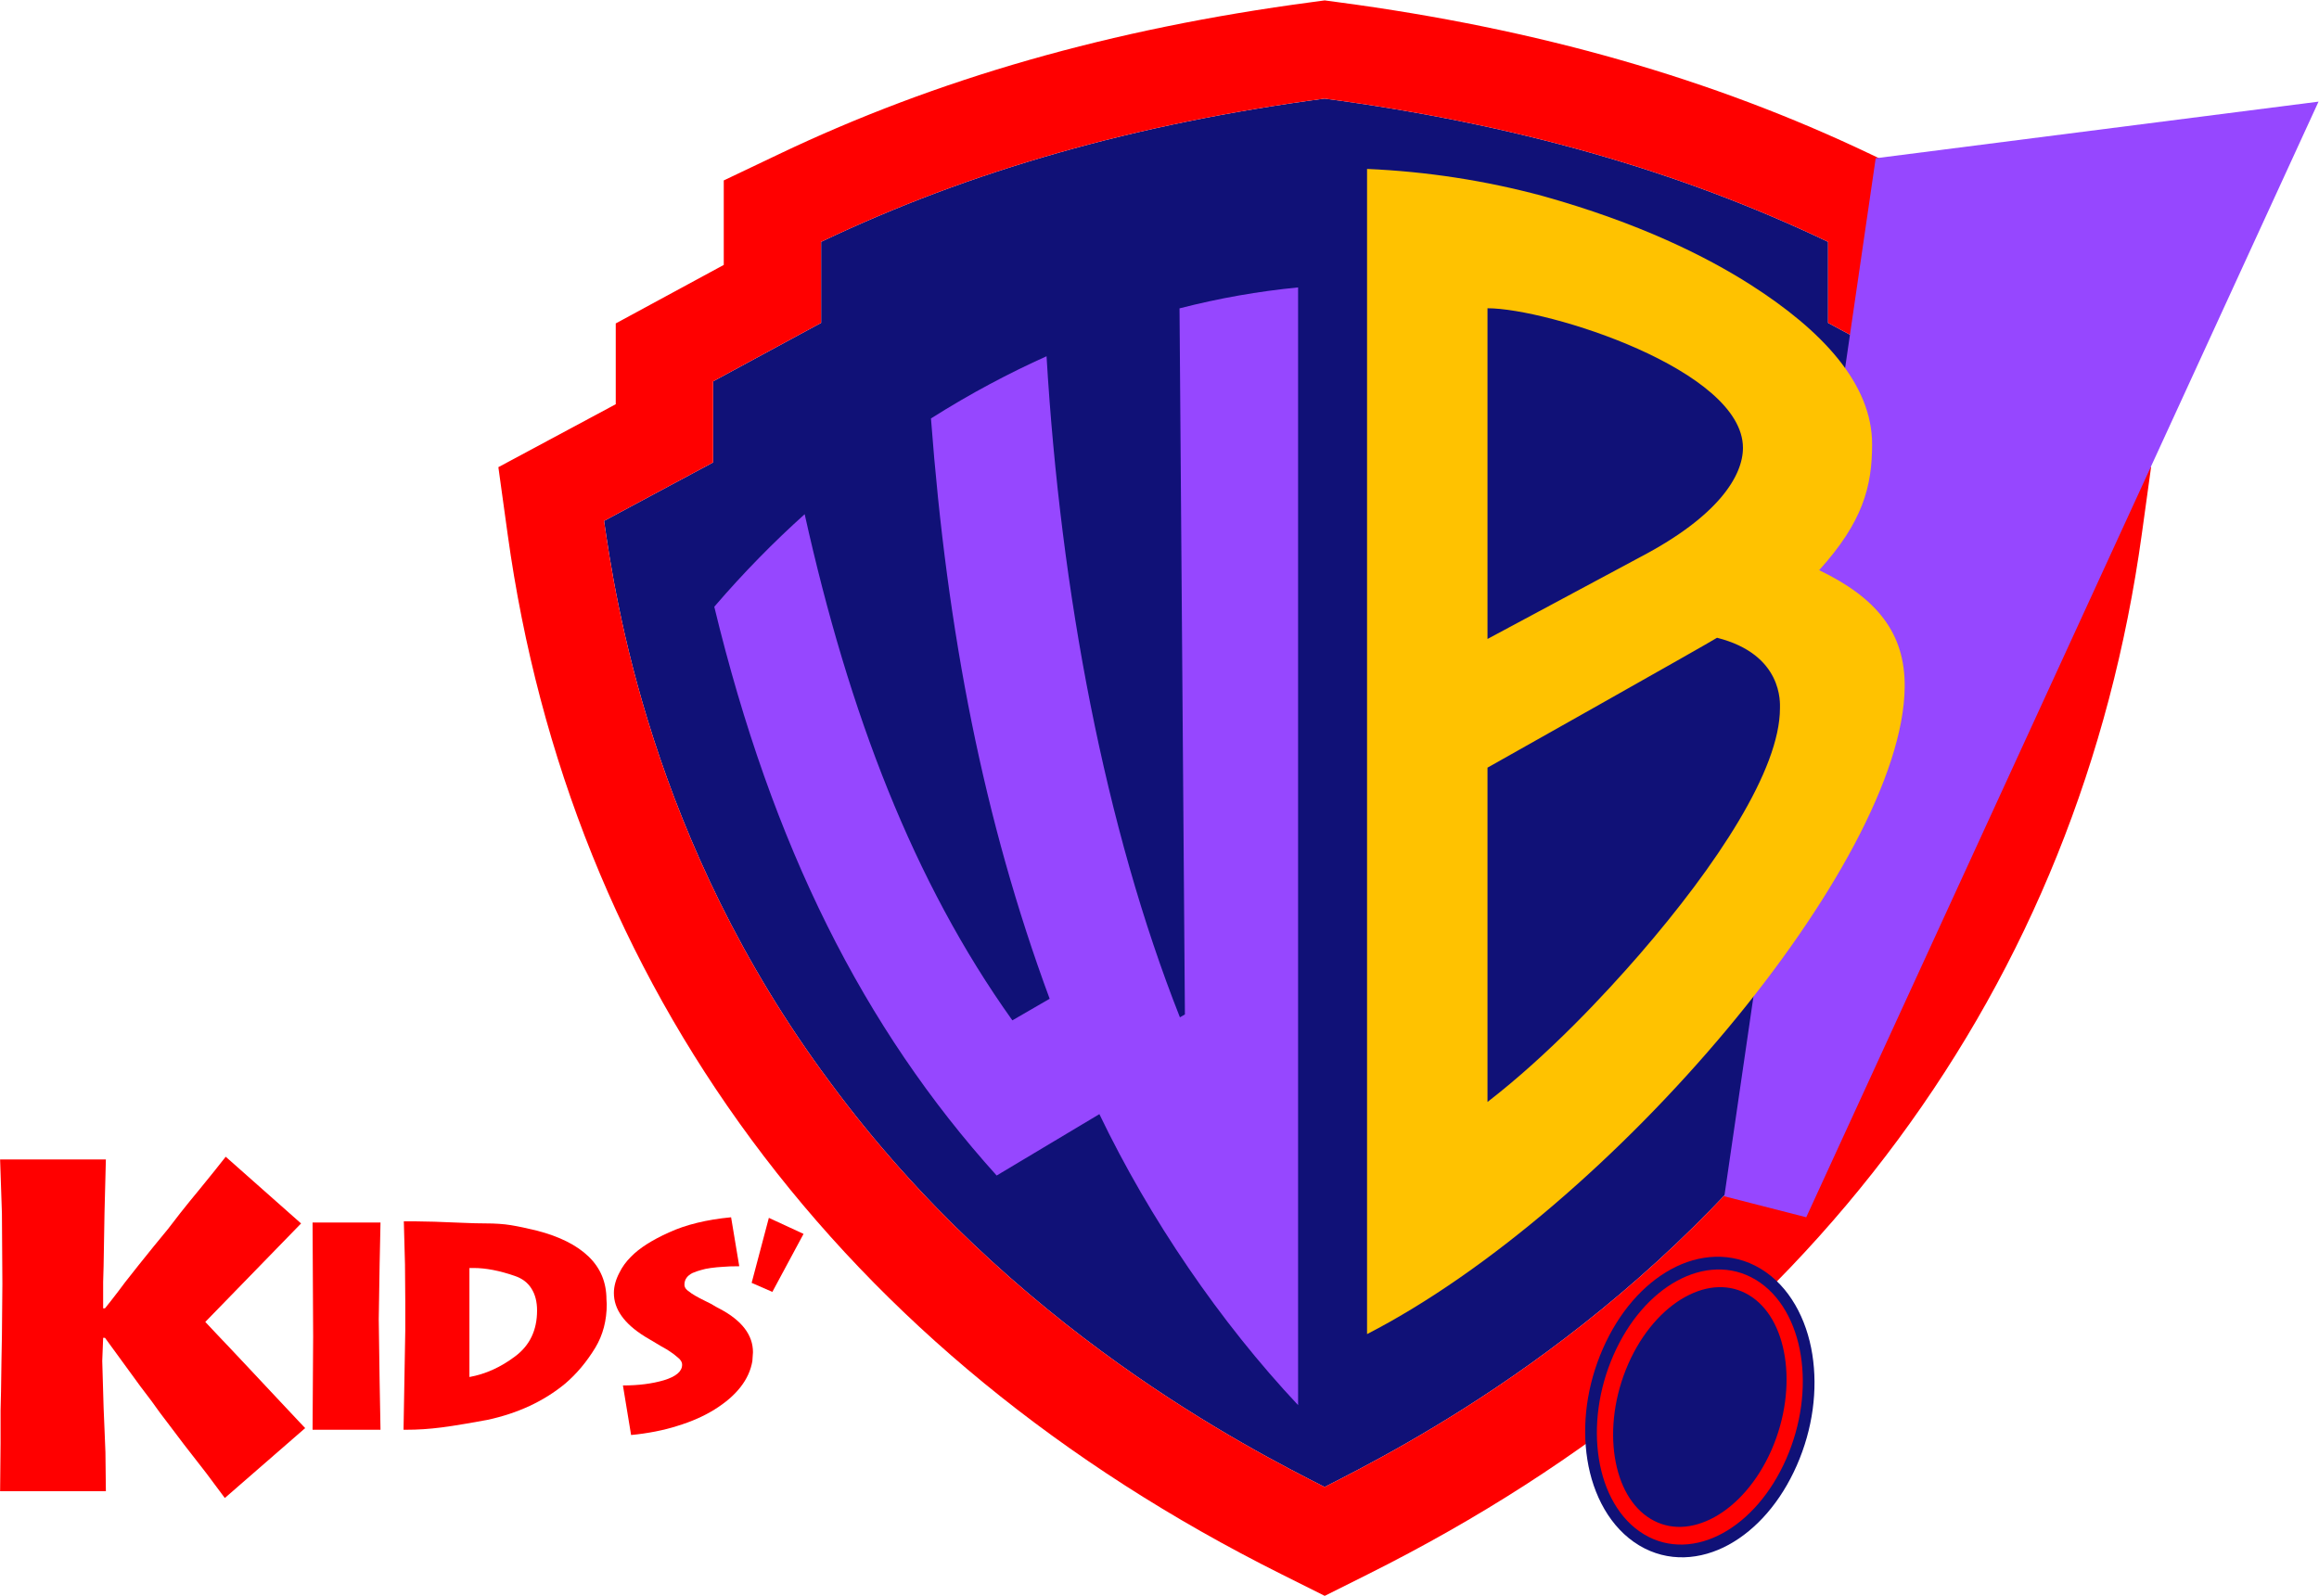 <?xml version="1.0" encoding="UTF-8" standalone="no"?>
<svg
   version="1.1"
   id="svg2"
   width="561.127"
   height="386.246"
   viewBox="0 0 561.127 386.246"
   sodipodi:docname="Kids' WB!.svg"
   inkscape:version="1.3.2 (091e20e, 2023-11-25, custom)"
   inkscape:export-filename="The WB.png"
   inkscape:export-xdpi="96"
   inkscape:export-ydpi="96"
   xml:space="preserve"
   xmlns:inkscape="http://www.inkscape.org/namespaces/inkscape"
   xmlns:sodipodi="http://sodipodi.sourceforge.net/DTD/sodipodi-0.dtd"
   xmlns="http://www.w3.org/2000/svg"
   xmlns:svg="http://www.w3.org/2000/svg"><sodipodi:namedview
     id="namedview1"
     pagecolor="#ffffff"
     bordercolor="#000000"
     borderopacity="0.25"
     inkscape:showpageshadow="2"
     inkscape:pageopacity="0.0"
     inkscape:pagecheckerboard="0"
     inkscape:deskcolor="#d1d1d1"
     showgrid="false"
     inkscape:zoom="1.4615537"
     inkscape:cx="316.10197"
     inkscape:cy="226.81342"
     inkscape:window-width="3440"
     inkscape:window-height="1369"
     inkscape:window-x="-8"
     inkscape:window-y="-8"
     inkscape:window-maximized="1"
     inkscape:current-layer="g8" /><defs
     id="defs6"><linearGradient
       id="SVGID_1_"
       gradientUnits="userSpaceOnUse"
       x1="8.087"
       y1="60.652"
       x2="118.361"
       y2="60.652"
       gradientTransform="matrix(24.541,0,0,-24.541,11.62,2946.235)"><stop
         offset="0"
         style="stop-color:#4047FF"
         id="stop1241" /><stop
         offset="1"
         style="stop-color:#04006C"
         id="stop1243" /></linearGradient></defs><g
     id="g8"
     inkscape:groupmode="layer"
     inkscape:label="ink_ext_XXXXXX"
     transform="matrix(1.333,0,0,-1.333,113.26,385.789)"><path
       d="m 286.269,194.834 c -1.992,-13.627 -8.401,-58.155 -40.967,-101.858 -33.127,-45.002 -76.683,-66.835 -89.825,-73.553 -13.142,6.718 -56.698,28.551 -89.825,73.553 -32.566,43.703 -38.975,88.231 -40.968,101.858 l 19.788,10.614 v 14.721 l 19.609,10.621 v 14.712 c 27.129,12.935 57.014,21.442 91.395,26.011 34.381,-4.569 64.267,-13.076 91.395,-26.011 v -14.712 l 19.609,-10.621 v -14.721 z"
       style="fill:#101177;fill-opacity:1;fill-rule:nonzero;stroke:none;stroke-width:0.1"
       id="path9"
       sodipodi:nodetypes="ccccccccccccccc" /><path
       d="m 286.269,194.834 c -1.992,-13.627 -8.401,-58.155 -40.967,-101.858 -33.127,-45.002 -76.683,-66.835 -89.825,-73.553 -13.142,6.718 -56.698,28.551 -89.825,73.553 -32.566,43.703 -38.975,88.231 -40.968,101.858 l 19.788,10.614 v 14.721 l 19.609,10.621 v 14.712 c 27.129,12.935 57.014,21.442 91.395,26.011 34.381,-4.569 64.267,-13.076 91.395,-26.011 v -14.712 l 19.609,-10.621 v -14.721 z m -2.075,21.186 v 14.671 l -19.609,10.622 v 15.342 l -10.058,4.791 c -28.583,13.63 -60.189,22.731 -96.645,27.575 l -2.382,0.321 -2.382,-0.321 c -36.455,-4.844 -68.062,-13.945 -96.645,-27.575 l -10.059,-4.791 v -15.342 l -19.608,-10.622 v -14.671 l -21.306,-11.428 1.684,-12.178 C 12.829,151.552 27.727,114.571 51.444,82.476 75.414,50.048 107.771,23.516 147.614,3.601 l 7.886,-3.944 7.886,3.944 c 39.844,19.914 72.201,46.446 96.17,78.874 23.717,32.095 38.615,69.076 44.26,109.938 l 1.684,12.178 -21.306,11.428"
       style="fill:#ff0000;fill-opacity:1;fill-rule:nonzero;stroke:none;stroke-width:0.1"
       id="path12" /><path
       id="path11"
       style="color:#000000;fill:#101177;stroke-width:1.647;-inkscape-stroke:none"
       d="m 226.418,61.226 c -2.78,-0.075 -5.537,-0.891 -8.062,-2.275 -5.052,-2.768 -9.45,-7.779 -12.362,-14.407 -2.911,-6.628 -3.835,-13.733 -2.82,-20.155 1.015,-6.422 4.145,-12.402 9.387,-15.56 5.241,-3.157 11.215,-2.661 16.267,0.107 5.052,2.768 9.453,7.778 12.365,14.405 2.911,6.628 3.832,13.734 2.817,20.156 -1.015,6.422 -4.145,12.402 -9.387,15.56 -2.621,1.579 -5.424,2.243 -8.205,2.168 z" /><path
       style="fill:#9647ff;fill-opacity:1;stroke:none;stroke-width:4.612;stroke-opacity:1"
       d="m 255.515,260.681 80.385,10.28 -92.993,-202.561 -14.868,3.808 z"
       id="path2"
       sodipodi:nodetypes="ccccc" /><path
       style="color:#000000;fill:#101177;stroke-width:1.647;-inkscape-stroke:none"
       d="m 237.925,25.31 a 23.898,16.465 73.134 0 0 -23.869,-13.077 23.898,16.465 73.134 0 0 -4.796,30.344 23.898,16.465 73.134 0 0 23.869,13.077 23.898,16.465 73.134 0 0 4.796,-30.344 z"
       id="path8" /><path
       style="color:#000000;fill:#ff0000;stroke-width:1.647;-inkscape-stroke:none"
       d="m 233.741,57.048 c -4.484,2.701 -9.676,2.337 -14.296,-0.193 -4.62,-2.531 -8.778,-7.216 -11.525,-13.471 -2.747,-6.254 -3.584,-12.94 -2.656,-18.813 0.928,-5.873 3.695,-11.031 8.179,-13.732 4.484,-2.701 9.676,-2.337 14.296,0.193 4.62,2.531 8.778,7.216 11.525,13.471 2.747,6.254 3.584,12.94 2.656,18.813 -0.928,5.873 -3.695,11.031 -8.179,13.732 z m -1.225,-2.789 c 3.432,-2.067 5.697,-6.084 6.504,-11.194 0.808,-5.11 0.087,-11.213 -2.433,-16.949 -2.52,-5.736 -6.341,-9.972 -10.36,-12.174 -4.019,-2.202 -8.127,-2.38 -11.559,-0.313 -3.432,2.067 -5.697,6.084 -6.504,11.194 -0.808,5.11 -0.084,11.212 2.436,16.948 2.52,5.736 6.338,9.974 10.357,12.176 4.019,2.202 8.127,2.38 11.559,0.313 z"
       id="path10" /><path
       d="m 129.145,233.425 0.976,-128.195 -0.905,-0.528 c -13.57,34.299 -21.661,77.105 -24.211,120.029 -6.664,-2.994 -13.735,-6.703 -20.98,-11.293 2.928,-38.945 9.582,-73.021 21.544,-105.365 l -6.768,-3.921 C 80.866,129.27 69.148,159.817 61.101,196.052 55.561,191.076 50.058,185.499 44.692,179.249 55.208,135.757 71.757,102.805 95.949,75.976 l 18.647,11.148 c 9.134,-19.036 21.972,-37.821 36.071,-52.835 V 237.227 c -7.18,-0.698 -14.278,-1.938 -21.522,-3.801"
       style="fill:#9647ff;fill-opacity:1;fill-rule:nonzero;stroke:none;stroke-width:0.107;stroke-opacity:1"
       id="path14" /><path
       d="M 212.647,116.121 C 206.389,108.905 196.139,97.902 185.048,89.33 v 60.703 c 0,0 40.193,22.618 41.668,23.584 12.031,-3.047 11.42,-11.897 11.42,-12.816 -0.012,-11.147 -11.405,-28.402 -25.489,-44.68 z m -27.599,117.323 c 10.949,0 46.37,-11.2 46.37,-25.344 0,-5.098 -4.499,-12.404 -18.51,-19.762 l -27.859,-14.94 z m 60.206,-47.555 c 7.922,8.772 9.609,15.155 9.609,22.875 0,10.929 -9.027,20.653 -22.158,29.009 -7.932,5.047 -20.072,11.161 -37.778,16.095 -10.186,2.737 -20.81,4.399 -31.742,4.875 V 47.183 c 44.465,22.893 97.327,85.622 97.594,117.537 0.083,9.758 -5.069,16.135 -15.526,21.168"
       style="fill:#ffc200;fill-opacity:1;fill-rule:nonzero;stroke:none;stroke-width:0.112"
       id="path16" /><path
       style="font-size:72px;font-family:Lithograph;-inkscape-font-specification:Lithograph;fill:#ff0000;stroke-width:2.205"
       d="m 54.598,68.29 6.298,-2.911 -5.663,-10.532 -3.758,1.641 z"
       id="path7" /><path
       style="font-size:72px;font-family:Lithograph;-inkscape-font-specification:Lithograph;fill:#ff0000;stroke-width:2.205"
       d="m 29.591,61.251 q 2.276,2.329 6.88,4.393 4.604,2.117 11.273,2.752 l 1.482,-8.891 q -1.905,0 -2.964,-0.106 -1.058,-0.053 -2.223,-0.212 -1.111,-0.159 -1.746,-0.37 -0.635,-0.159 -1.535,-0.529 -1.482,-0.741 -1.482,-2.117 0,-0.741 0.847,-1.27 0.741,-0.635 2.911,-1.694 l 1.058,-0.529 0.9,-0.529 0.794,-0.423 q 5.928,-3.175 5.928,-7.833 l -0.053,-0.794 -0.053,-0.794 q -0.423,-2.54 -2.17,-4.763 -1.694,-2.17 -4.657,-4.022 -2.964,-1.852 -6.827,-3.017 -1.799,-0.582 -3.969,-1.006 -2.17,-0.423 -4.393,-0.635 l -1.482,8.997 q 4.234,0 7.462,0.953 3.281,1.006 3.281,2.805 0,0.741 -0.847,1.376 -0.794,0.688 -1.482,1.111 -0.265,0.212 -1.429,0.847 l -3.017,1.799 q -5.61,3.493 -5.61,7.886 0,1.799 1.006,3.705 0.741,1.535 2.117,2.911 z"
       id="path6" /><path
       id="path4"
       style="font-size:72px;font-family:Lithograph;-inkscape-font-specification:Lithograph;fill:#ff0000;stroke-width:2.205"
       d="m -11.663,67.655 h 2.17 q 2.54,0 8.521,-0.265 2.382,-0.106 4.128,-0.106 2.646,0 4.604,-0.318 1.958,-0.318 4.763,-1.006 6.139,-1.588 9.368,-4.71 3.228,-3.123 3.228,-7.78 l 0.053,-0.847 q 0,-4.446 -2.064,-7.886 Q 20.727,40.822 17.604,38.176 11.835,33.413 3.526,31.614 2.468,31.402 -0.337,30.926 -3.142,30.449 -4.836,30.237 -6.476,30.026 -8.064,29.92 -9.599,29.814 -11.398,29.814 h -0.318 l 0.318,18.1 v 5.081 l -0.053,6.827 z M 0.245,59.187 v -19.794 q 4.393,0.794 8.309,3.758 3.969,2.964 3.969,8.309 0,2.382 -1.006,3.969 -1.006,1.641 -3.07,2.329 -4.128,1.429 -7.462,1.429 z" /><path
       style="font-size:72px;font-family:Lithograph;-inkscape-font-specification:Lithograph;fill:#ff0000;stroke-width:2.205"
       d="m -28.228,67.443 h 12.331 l -0.159,-7.568 -0.159,-10.003 0.159,-11.273 0.159,-8.785 h -12.331 l 0.106,16.936 z"
       id="path3" /><path
       style="font-size:72px;font-family:Lithograph;-inkscape-font-specification:Lithograph;fill:#ff0000;stroke-width:3.433"
       d="m -66.241,46.511 -0.165,-4.202 0.247,-8.487 0.165,-3.955 0.165,-4.12 0.082,-7.086 h -19.199 l 0.082,8.734 v 2.554 3.378 l 0.082,3.461 0.082,5.685 0.082,4.45 0.082,9.393 -0.082,12.772 -0.33,9.805 h 19.199 l -0.247,-9.641 -0.165,-9.723 -0.082,-2.884 v -2.719 -2.06 h 0.33 l 0.989,1.236 1.401,1.813 1.236,1.648 2.472,3.131 2.719,3.378 2.637,3.214 2.225,2.884 1.648,2.06 1.895,2.307 2.472,3.049 2.225,2.802 13.678,-12.113 -17.386,-17.88 2.637,-2.802 1.648,-1.73 3.873,-4.12 4.861,-5.191 5.109,-5.438 -14.584,-12.689 -3.378,4.532 -4.038,5.191 -2.554,3.378 -1.813,2.39 -1.483,2.06 -2.06,2.719 -6.427,8.817 z"
       id="text3" /></g></svg>
